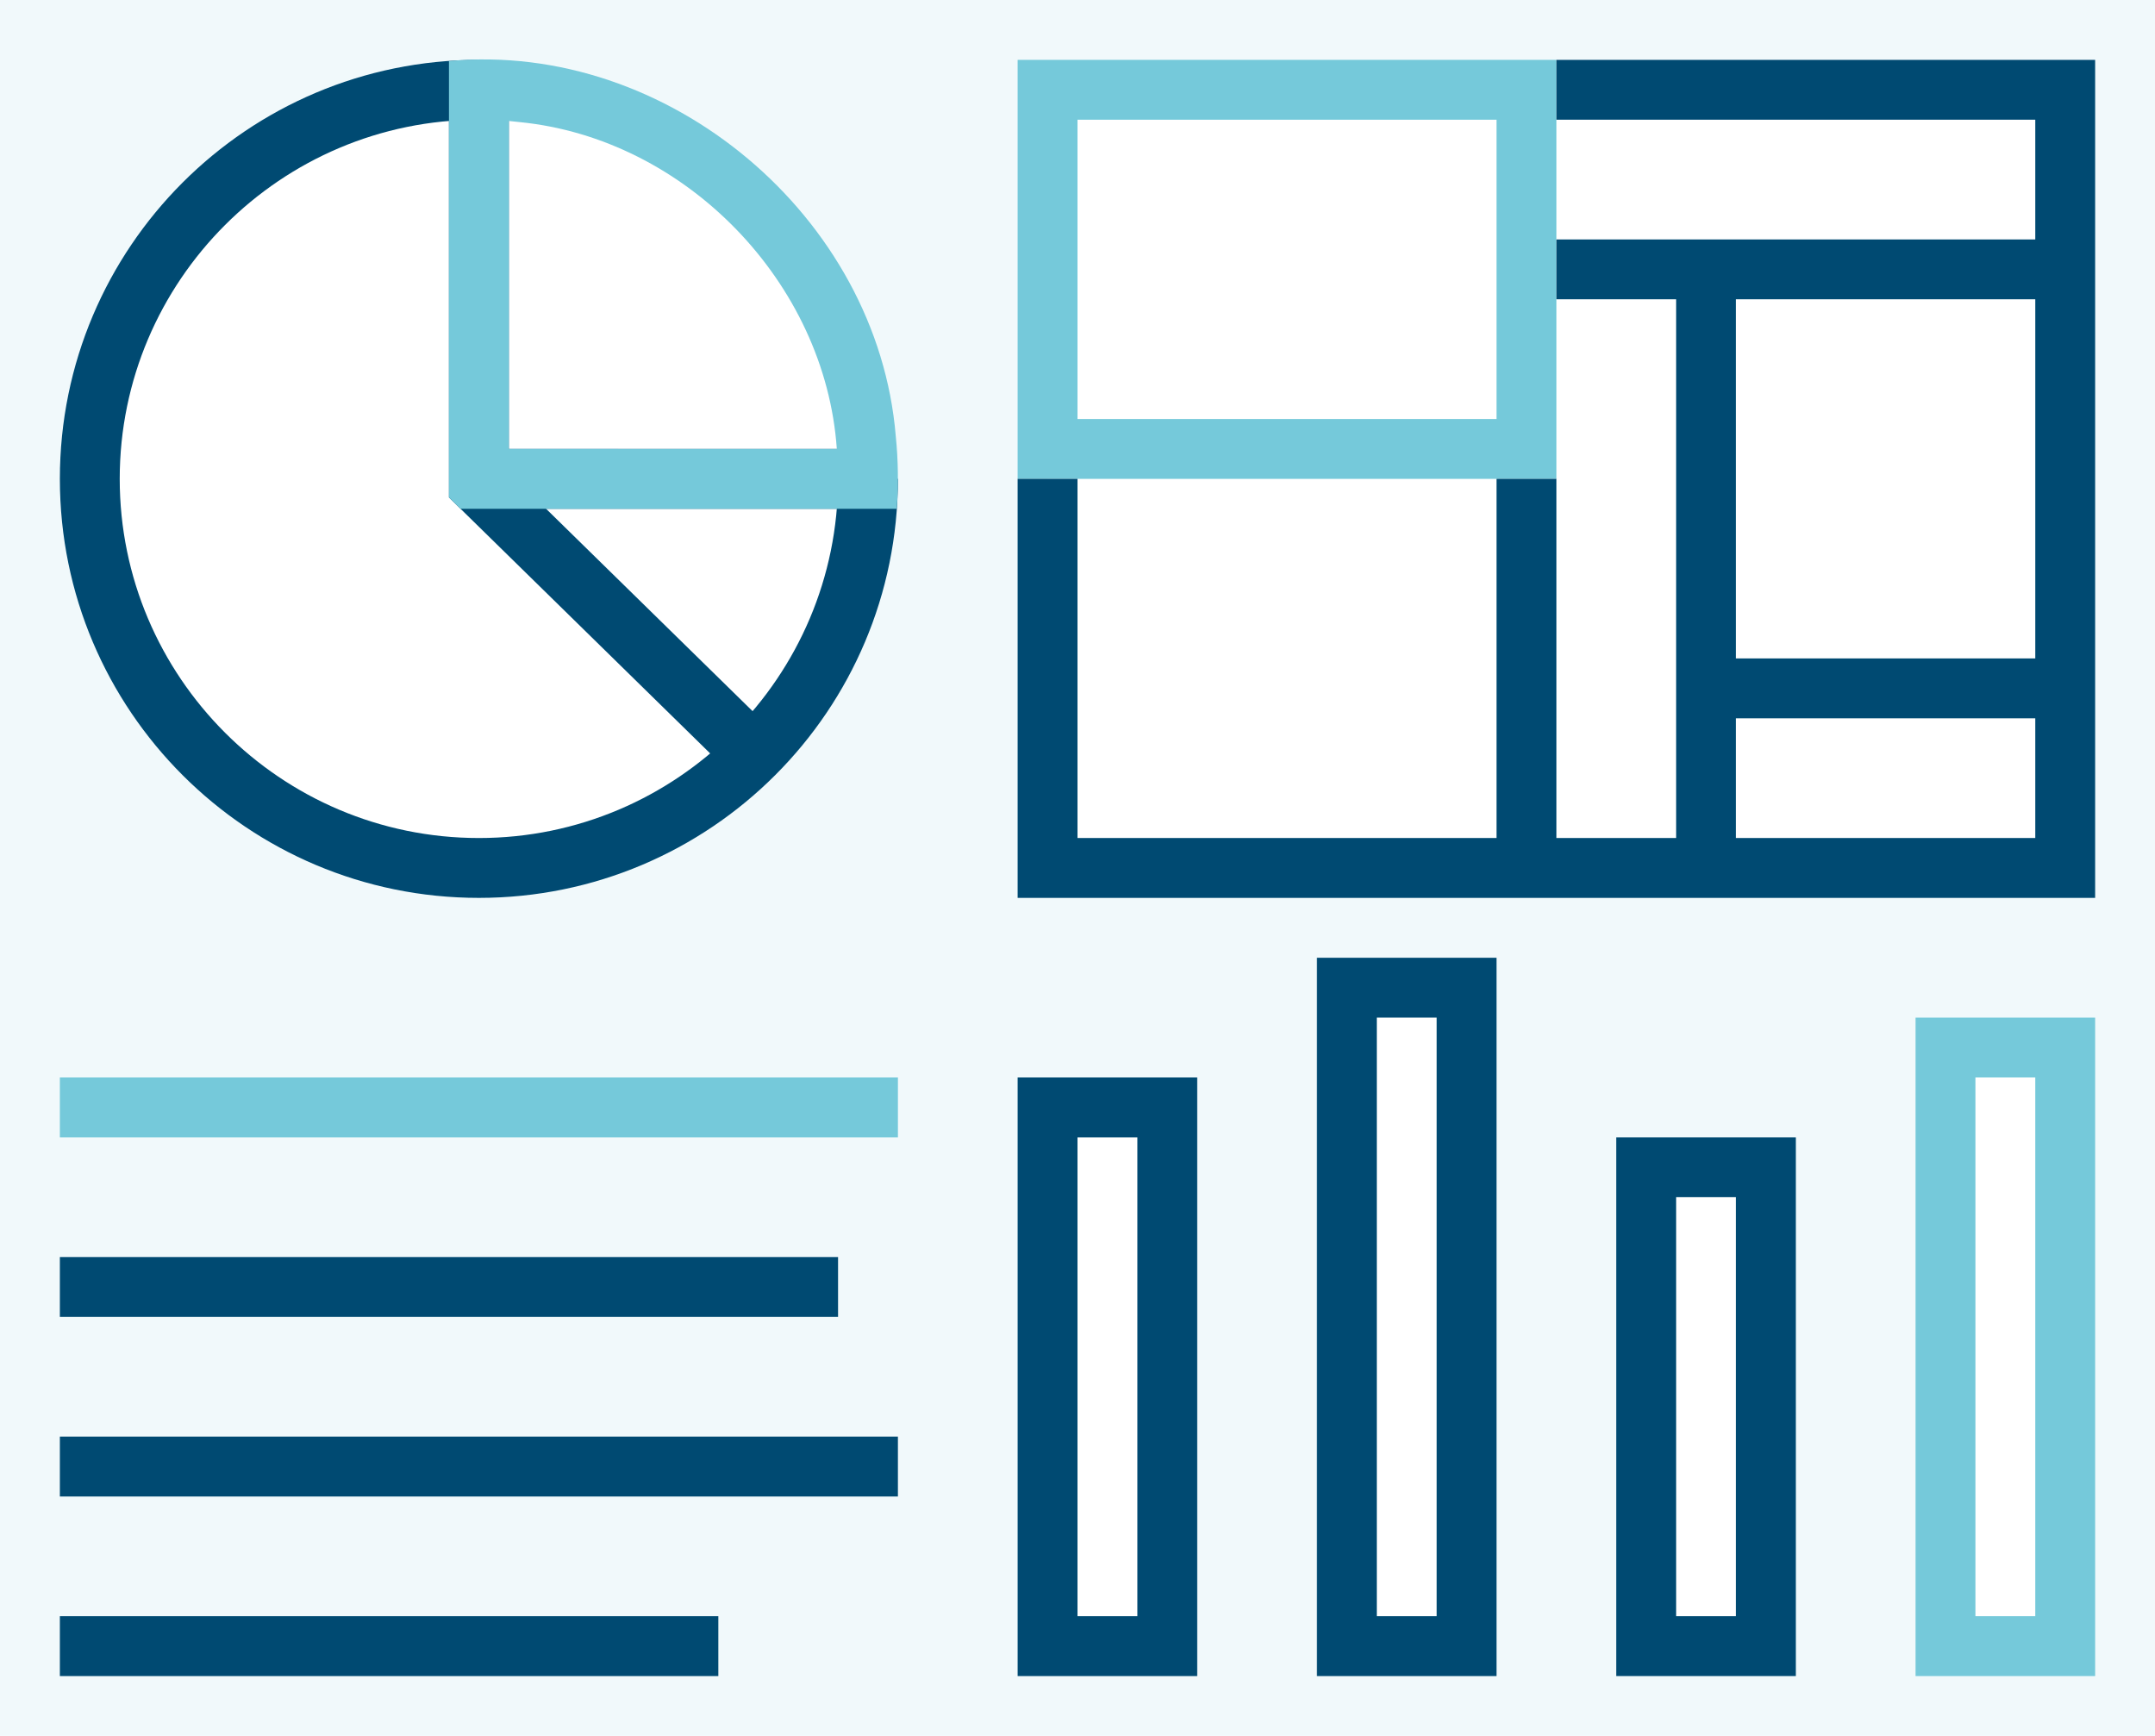 <svg xmlns="http://www.w3.org/2000/svg" xml:space="preserve" viewBox="0 0 360 290">  <style>    .st9{fill:#fff}.st10{fill:#75c9da}.st11{fill:#004a72}  </style>  <g id="Ebene_5">    <path fill="#f1f9fb" d="M0 0h360v290H0z"></path>    <path d="M175 15h170v130H175z" class="st9"></path>    <circle cx="80" cy="80" r="65" class="st9"></circle>    <path d="M10 270h110v10H10zm0-30h140v10H10zm0-30h130v10H10z" class="st11"></path>    <path d="M10 180h140v10H10z" class="st10"></path>    <path d="M325 175h20v100h-20z" class="st9"></path>    <path d="M340 180v90h-10v-90h10m10-10h-30v110h30V170z" class="st10"></path>    <path d="M275 195h20v80h-20z" class="st9"></path>    <path d="M290 200v70h-10v-70h10m10-10h-30v90h30v-90z" class="st11"></path>    <path d="M225 165h20v110h-20z" class="st9"></path>    <path d="M240 170v100h-10V170h10m10-10h-30v120h30V160z" class="st11"></path>    <path d="M175 185h20v90h-20z" class="st9"></path>    <path d="M190 190v80h-10v-80h10m10-10h-30v100h30V180zm-77.26-50.113L75 83.101V20h10v58.899l44.74 43.845z" class="st11"></path>    <path d="M80 75h60v10H80z" class="st11"></path>    <path d="M250 20v50h-70V20h70m10-10h-90v70h90V10z" class="st10"></path>    <path d="M80 140c-33.084 0-60-26.916-60-60s26.916-60 60-60V10c-38.66 0-70 31.34-70 70s31.34 70 70 70 70-31.34 70-70h-10c0 33.084-26.916 60-60 60z" class="st11"></path>    <path d="M149.639 72.843C146.615 36.216 111.621 6.777 75 10.197V83.1l1.938 1.9h72.865c.308-4.012.246-8.175-.164-12.157zM86.826 20.4c27.725 2.737 51.045 26.821 52.968 54.6H85V20.206c.609.064 1.219.123 1.826.194z" class="st10"></path>    <path d="M260 10v10h80v20h-80v10h20v90h-20V80h-10v60h-70V80h-10v70h180V10h-90zm80 130h-50v-20h50v20zm0-30h-50V50h50v60z" class="st11"></path>  </g></svg>